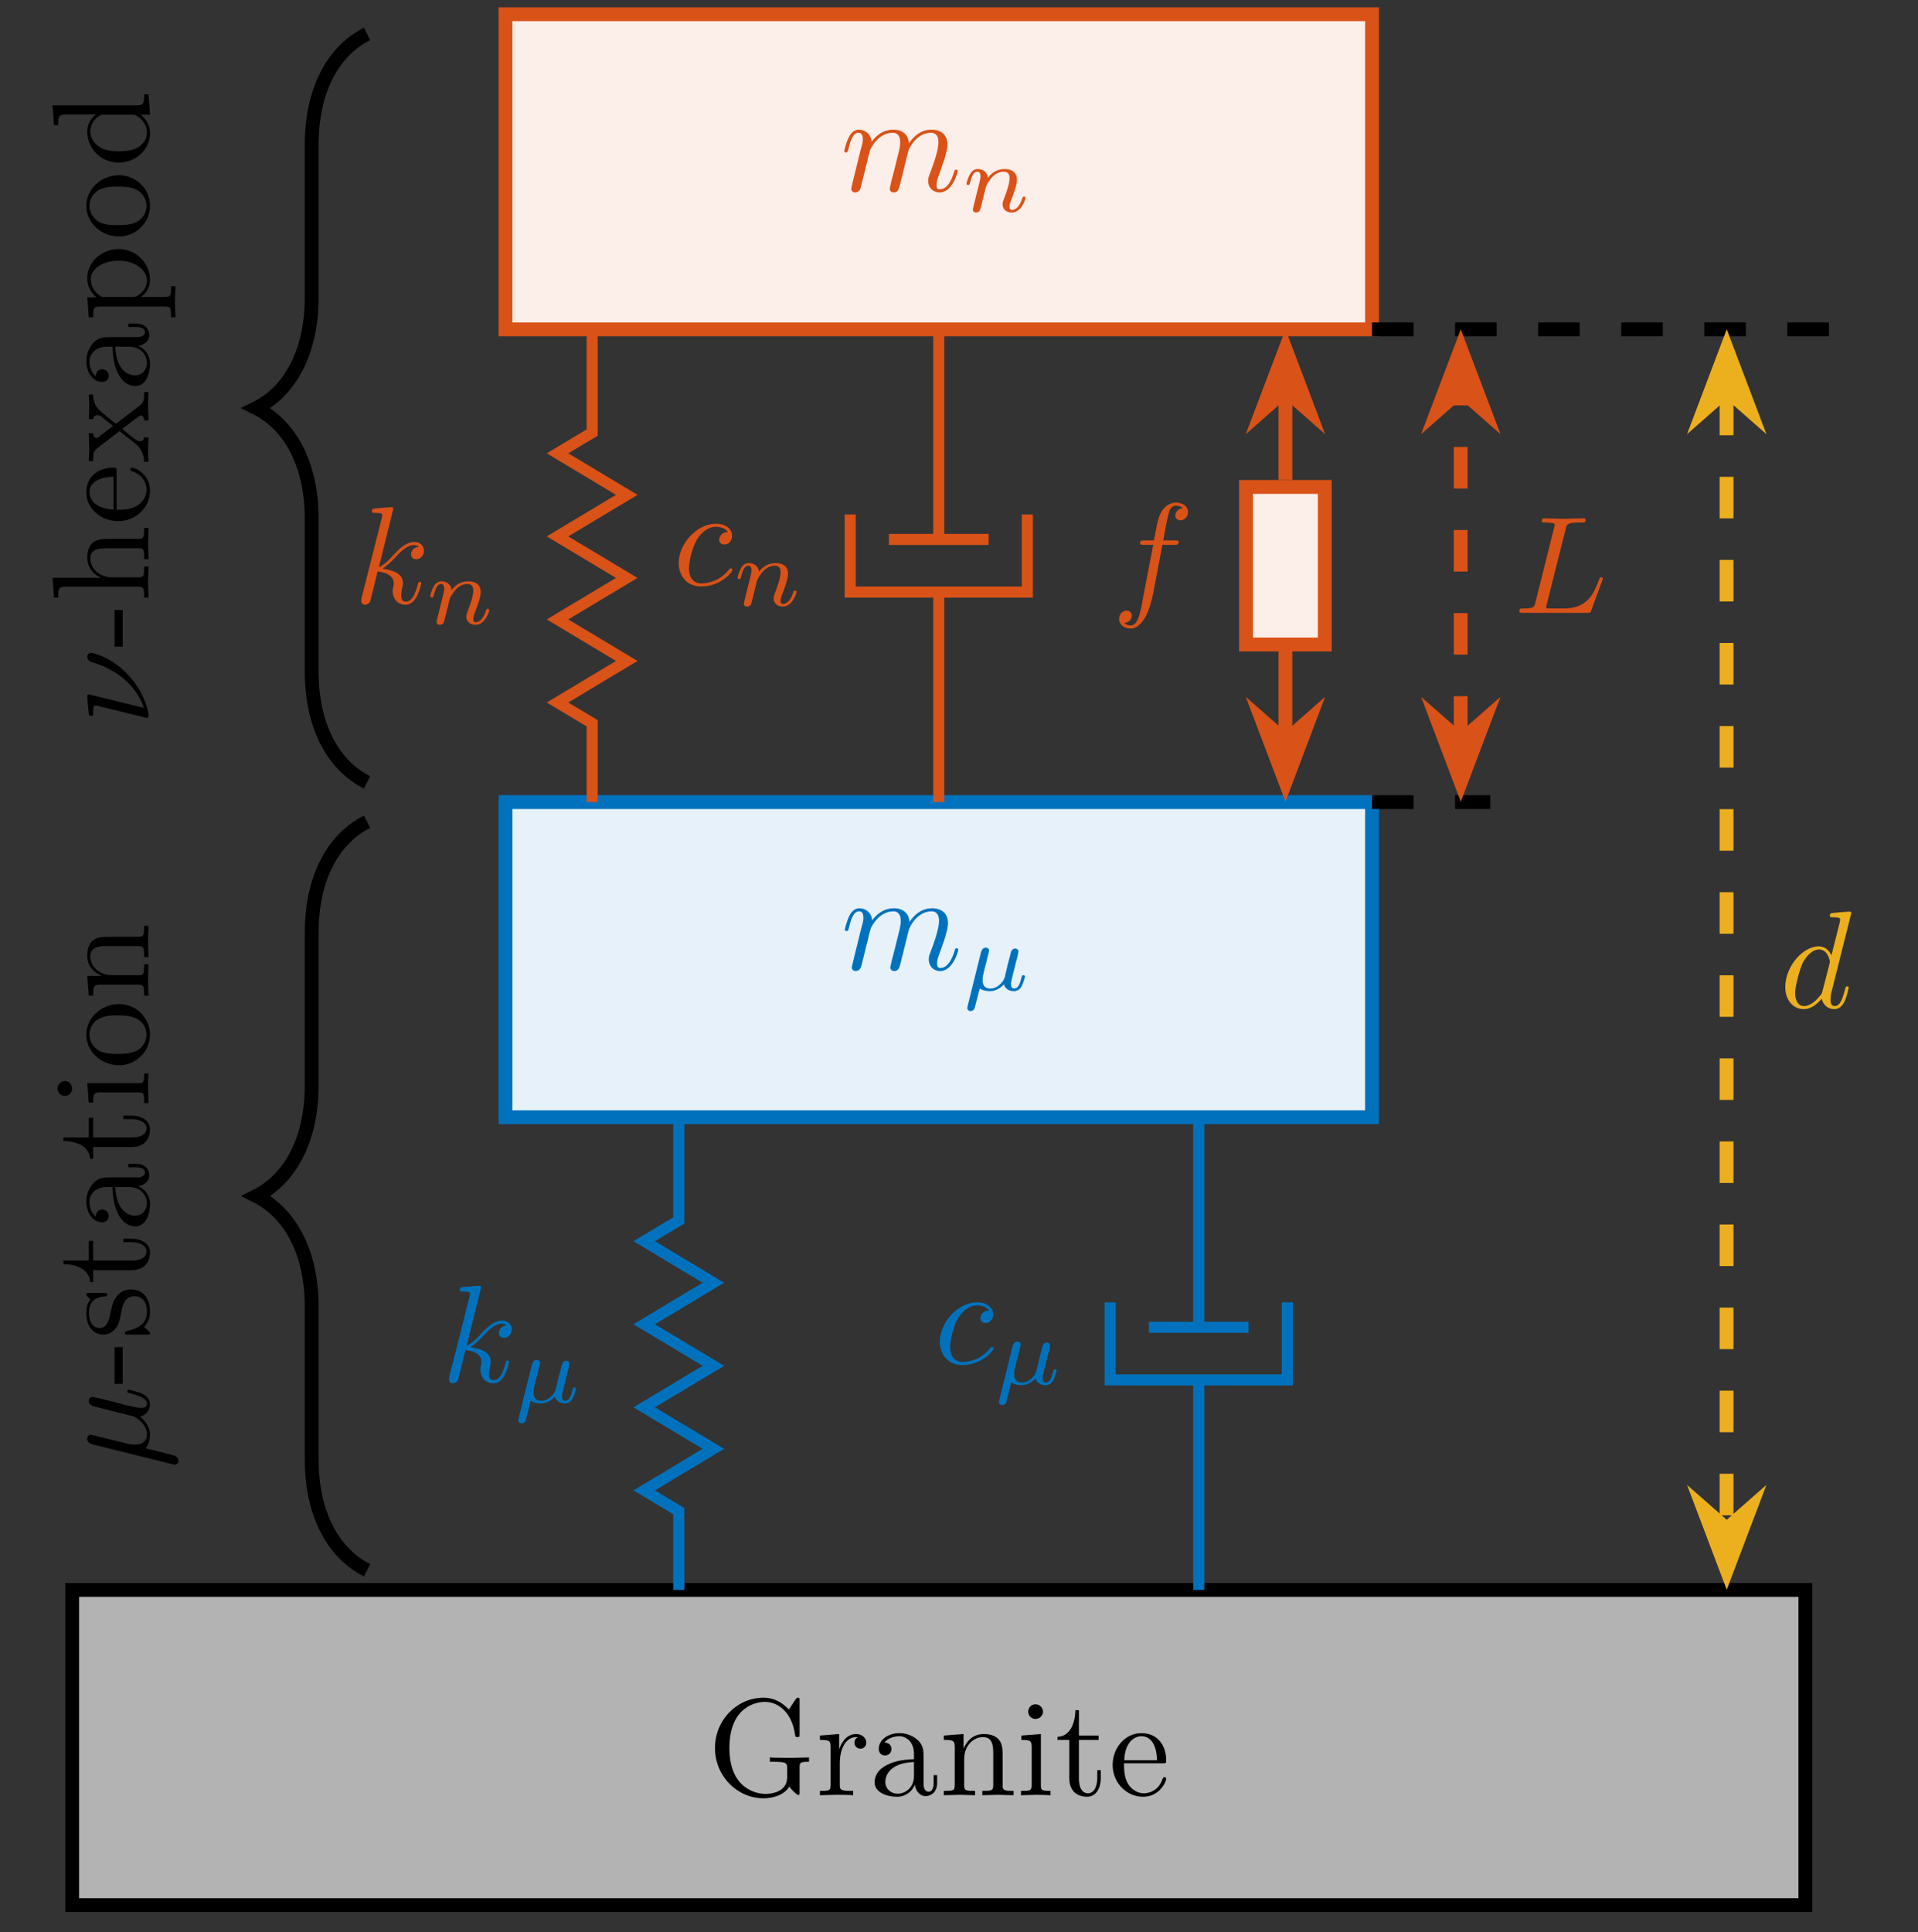 <?xml version="1.0" encoding="UTF-8"?>
<svg xmlns="http://www.w3.org/2000/svg" xmlns:xlink="http://www.w3.org/1999/xlink" width="137.063" height="138.059" viewBox="0 0 137.063 138.059">
<rect x="0" y="0" width="137.063" height="138.059" fill="#333333" stroke="none"/>
<defs>
<g>
<g id="glyph-0-0">
</g>
<g id="glyph-0-1">
<path d="M 7.266 -2.391 L 7.266 -2.703 L 6.062 -2.672 C 5.672 -2.672 4.828 -2.672 4.469 -2.703 L 4.469 -2.391 L 4.781 -2.391 C 5.672 -2.391 5.703 -2.281 5.703 -1.922 L 5.703 -1.281 C 5.703 -0.172 4.453 -0.094 4.172 -0.094 C 3.531 -0.094 1.578 -0.438 1.578 -3.375 C 1.578 -6.344 3.516 -6.672 4.109 -6.672 C 5.172 -6.672 6.078 -5.781 6.266 -4.328 C 6.297 -4.188 6.297 -4.156 6.422 -4.156 C 6.594 -4.156 6.594 -4.188 6.594 -4.391 L 6.594 -6.734 C 6.594 -6.906 6.594 -6.969 6.484 -6.969 C 6.438 -6.969 6.406 -6.969 6.312 -6.859 L 5.828 -6.125 C 5.516 -6.438 4.969 -6.969 4 -6.969 C 2.156 -6.969 0.547 -5.406 0.547 -3.375 C 0.547 -1.359 2.141 0.219 4.016 0.219 C 4.734 0.219 5.531 -0.047 5.859 -0.625 C 6 -0.406 6.391 -0.016 6.5 -0.016 C 6.594 -0.016 6.594 -0.094 6.594 -0.234 L 6.594 -1.953 C 6.594 -2.344 6.625 -2.391 7.266 -2.391 Z M 7.266 -2.391 "/>
</g>
<g id="glyph-0-2">
<path d="M 3.594 -3.766 C 3.594 -4.078 3.297 -4.375 2.875 -4.375 C 2.141 -4.375 1.797 -3.703 1.656 -3.281 L 1.656 -4.375 L 0.281 -4.266 L 0.281 -3.953 C 0.969 -3.953 1.047 -3.891 1.047 -3.406 L 1.047 -0.75 C 1.047 -0.312 0.938 -0.312 0.281 -0.312 L 0.281 0 L 1.406 -0.031 C 1.797 -0.031 2.266 -0.031 2.656 0 L 2.656 -0.312 L 2.453 -0.312 C 1.719 -0.312 1.703 -0.422 1.703 -0.766 L 1.703 -2.297 C 1.703 -3.281 2.109 -4.156 2.875 -4.156 C 2.938 -4.156 2.953 -4.156 2.984 -4.141 C 2.953 -4.141 2.75 -4.016 2.75 -3.766 C 2.75 -3.484 2.953 -3.328 3.172 -3.328 C 3.359 -3.328 3.594 -3.453 3.594 -3.766 Z M 3.594 -3.766 "/>
</g>
<g id="glyph-0-3">
<path d="M 4.781 -0.875 L 4.781 -1.438 L 4.531 -1.438 L 4.531 -0.875 C 4.531 -0.312 4.281 -0.25 4.172 -0.25 C 3.844 -0.25 3.812 -0.688 3.812 -0.734 L 3.812 -2.719 C 3.812 -3.141 3.812 -3.516 3.453 -3.891 C 3.062 -4.266 2.578 -4.438 2.094 -4.438 C 1.281 -4.438 0.609 -3.969 0.609 -3.312 C 0.609 -3.016 0.797 -2.844 1.062 -2.844 C 1.328 -2.844 1.516 -3.047 1.516 -3.297 C 1.516 -3.422 1.469 -3.75 1.016 -3.766 C 1.281 -4.109 1.766 -4.219 2.078 -4.219 C 2.562 -4.219 3.125 -3.828 3.125 -2.953 L 3.125 -2.578 C 2.625 -2.547 1.922 -2.516 1.312 -2.219 C 0.562 -1.891 0.312 -1.375 0.312 -0.938 C 0.312 -0.141 1.281 0.109 1.906 0.109 C 2.547 0.109 3 -0.281 3.188 -0.75 C 3.234 -0.359 3.5 0.062 3.969 0.062 C 4.172 0.062 4.781 -0.078 4.781 -0.875 Z M 3.125 -1.391 C 3.125 -0.438 2.406 -0.109 1.969 -0.109 C 1.484 -0.109 1.078 -0.453 1.078 -0.953 C 1.078 -1.5 1.5 -2.312 3.125 -2.375 Z M 3.125 -1.391 "/>
</g>
<g id="glyph-0-4">
<path d="M 5.297 0 L 5.297 -0.312 C 4.781 -0.312 4.531 -0.312 4.516 -0.609 L 4.516 -2.5 C 4.516 -3.344 4.516 -3.656 4.219 -4 C 4.078 -4.172 3.75 -4.375 3.172 -4.375 C 2.453 -4.375 1.984 -3.953 1.719 -3.328 L 1.719 -4.375 L 0.312 -4.266 L 0.312 -3.953 C 1.016 -3.953 1.094 -3.891 1.094 -3.406 L 1.094 -0.75 C 1.094 -0.312 0.984 -0.312 0.312 -0.312 L 0.312 0 L 1.438 -0.031 L 2.547 0 L 2.547 -0.312 C 1.875 -0.312 1.766 -0.312 1.766 -0.75 L 1.766 -2.578 C 1.766 -3.594 2.469 -4.156 3.109 -4.156 C 3.734 -4.156 3.844 -3.625 3.844 -3.062 L 3.844 -0.75 C 3.844 -0.312 3.734 -0.312 3.062 -0.312 L 3.062 0 L 4.188 -0.031 Z M 5.297 0 "/>
</g>
<g id="glyph-0-5">
<path d="M 2.438 0 L 2.438 -0.312 C 1.797 -0.312 1.75 -0.359 1.75 -0.734 L 1.75 -4.375 L 0.359 -4.266 L 0.359 -3.953 C 1.016 -3.953 1.094 -3.891 1.094 -3.406 L 1.094 -0.75 C 1.094 -0.312 0.984 -0.312 0.328 -0.312 L 0.328 0 L 1.422 -0.031 C 1.766 -0.031 2.109 -0.016 2.438 0 Z M 1.906 -5.969 C 1.906 -6.234 1.672 -6.5 1.375 -6.5 C 1.031 -6.5 0.844 -6.219 0.844 -5.969 C 0.844 -5.703 1.062 -5.453 1.359 -5.453 C 1.703 -5.453 1.906 -5.734 1.906 -5.969 Z M 1.906 -5.969 "/>
</g>
<g id="glyph-0-6">
<path d="M 3.281 -1.219 L 3.281 -1.797 L 3.031 -1.797 L 3.031 -1.25 C 3.031 -0.516 2.734 -0.141 2.375 -0.141 C 1.719 -0.141 1.719 -1.031 1.719 -1.203 L 1.719 -3.953 L 3.125 -3.953 L 3.125 -4.266 L 1.719 -4.266 L 1.719 -6.078 L 1.469 -6.078 C 1.453 -5.266 1.156 -4.219 0.188 -4.172 L 0.188 -3.953 L 1.031 -3.953 L 1.031 -1.219 C 1.031 -0.016 1.953 0.109 2.297 0.109 C 3 0.109 3.281 -0.594 3.281 -1.219 Z M 3.281 -1.219 "/>
</g>
<g id="glyph-0-7">
<path d="M 4.109 -1.172 C 4.109 -1.281 4.031 -1.297 3.969 -1.297 C 3.891 -1.297 3.875 -1.234 3.844 -1.156 C 3.5 -0.141 2.609 -0.141 2.516 -0.141 C 2.016 -0.141 1.625 -0.438 1.391 -0.797 C 1.094 -1.281 1.094 -1.922 1.094 -2.281 L 3.859 -2.281 C 4.078 -2.281 4.109 -2.281 4.109 -2.5 C 4.109 -3.469 3.578 -4.438 2.328 -4.438 C 1.188 -4.438 0.281 -3.406 0.281 -2.172 C 0.281 -0.844 1.312 0.109 2.453 0.109 C 3.656 0.109 4.109 -0.984 4.109 -1.172 Z M 3.453 -2.5 L 1.109 -2.5 C 1.172 -3.969 2 -4.219 2.328 -4.219 C 3.359 -4.219 3.453 -2.875 3.453 -2.5 Z M 3.453 -2.5 "/>
</g>
<g id="glyph-1-0">
</g>
<g id="glyph-1-1">
<path d="M 8.391 -1.422 C 8.391 -1.516 8.297 -1.516 8.266 -1.516 C 8.172 -1.516 8.172 -1.484 8.125 -1.328 C 7.969 -0.812 7.656 -0.109 7.109 -0.109 C 6.938 -0.109 6.875 -0.203 6.875 -0.438 C 6.875 -0.688 6.969 -0.922 7.047 -1.141 C 7.234 -1.656 7.656 -2.75 7.656 -3.312 C 7.656 -3.953 7.266 -4.375 6.516 -4.375 C 5.781 -4.375 5.266 -3.938 4.906 -3.406 C 4.891 -3.547 4.859 -3.875 4.594 -4.109 C 4.344 -4.328 4.031 -4.375 3.781 -4.375 C 2.891 -4.375 2.406 -3.734 2.234 -3.516 C 2.188 -4.078 1.766 -4.375 1.328 -4.375 C 0.875 -4.375 0.688 -3.984 0.594 -3.812 C 0.422 -3.469 0.281 -2.875 0.281 -2.844 C 0.281 -2.75 0.406 -2.75 0.406 -2.75 C 0.5 -2.75 0.516 -2.766 0.578 -2.984 C 0.734 -3.672 0.938 -4.156 1.297 -4.156 C 1.453 -4.156 1.609 -4.078 1.609 -3.703 C 1.609 -3.484 1.578 -3.375 1.438 -2.875 L 0.875 -0.578 C 0.844 -0.438 0.781 -0.203 0.781 -0.156 C 0.781 0.016 0.922 0.109 1.062 0.109 C 1.188 0.109 1.359 0.031 1.438 -0.172 C 1.438 -0.188 1.562 -0.656 1.625 -0.906 L 1.844 -1.797 C 1.906 -2 1.953 -2.219 2 -2.453 L 2.141 -2.953 C 2.281 -3.25 2.812 -4.156 3.75 -4.156 C 4.188 -4.156 4.281 -3.781 4.281 -3.469 C 4.281 -3.219 4.219 -2.938 4.141 -2.641 L 3.859 -1.5 C 3.766 -1.125 3.75 -1.062 3.656 -0.734 C 3.625 -0.547 3.531 -0.203 3.531 -0.156 C 3.531 0.016 3.672 0.109 3.812 0.109 C 4.125 0.109 4.188 -0.141 4.266 -0.453 L 4.859 -2.844 C 4.891 -2.969 5.406 -4.156 6.484 -4.156 C 6.906 -4.156 7.016 -3.812 7.016 -3.469 C 7.016 -2.891 6.609 -1.766 6.406 -1.25 C 6.312 -1.016 6.281 -0.906 6.281 -0.703 C 6.281 -0.234 6.625 0.109 7.094 0.109 C 8.016 0.109 8.391 -1.328 8.391 -1.422 Z M 8.391 -1.422 "/>
</g>
<g id="glyph-1-2">
<path d="M 4.844 -1.422 C 4.844 -1.516 4.75 -1.516 4.734 -1.516 C 4.625 -1.516 4.625 -1.469 4.594 -1.328 C 4.391 -0.609 4.156 -0.109 3.734 -0.109 C 3.547 -0.109 3.406 -0.219 3.406 -0.578 C 3.406 -0.734 3.453 -0.969 3.484 -1.125 C 3.531 -1.297 3.531 -1.328 3.531 -1.438 C 3.531 -2.078 2.906 -2.359 2.062 -2.469 C 2.375 -2.656 2.688 -2.969 2.922 -3.203 C 3.391 -3.734 3.844 -4.156 4.328 -4.156 C 4.391 -4.156 4.406 -4.156 4.422 -4.141 C 4.547 -4.125 4.547 -4.125 4.625 -4.062 C 4.656 -4.062 4.656 -4.047 4.672 -4.031 C 4.188 -4 4.109 -3.609 4.109 -3.484 C 4.109 -3.328 4.219 -3.141 4.484 -3.141 C 4.734 -3.141 5.031 -3.359 5.031 -3.75 C 5.031 -4.047 4.797 -4.375 4.359 -4.375 C 4.078 -4.375 3.625 -4.297 2.906 -3.5 C 2.578 -3.125 2.188 -2.734 1.812 -2.578 L 2.844 -6.75 C 2.844 -6.75 2.844 -6.859 2.703 -6.859 C 2.484 -6.859 1.766 -6.781 1.5 -6.766 C 1.422 -6.75 1.312 -6.75 1.312 -6.562 C 1.312 -6.453 1.406 -6.453 1.547 -6.453 C 2.031 -6.453 2.047 -6.375 2.047 -6.281 L 2.016 -6.078 L 0.578 -0.391 C 0.547 -0.25 0.547 -0.234 0.547 -0.172 C 0.547 0.062 0.734 0.109 0.828 0.109 C 0.953 0.109 1.109 0.016 1.172 -0.094 C 1.219 -0.188 1.656 -2.016 1.719 -2.266 C 2.062 -2.234 2.875 -2.078 2.875 -1.422 C 2.875 -1.359 2.875 -1.312 2.844 -1.219 C 2.812 -1.094 2.797 -0.984 2.797 -0.875 C 2.797 -0.281 3.188 0.109 3.703 0.109 C 4 0.109 4.266 -0.047 4.484 -0.422 C 4.734 -0.844 4.844 -1.422 4.844 -1.422 Z M 4.844 -1.422 "/>
</g>
<g id="glyph-1-3">
<path d="M 4.25 -1.062 C 4.25 -1.125 4.188 -1.188 4.141 -1.188 C 4.078 -1.188 4.062 -1.172 4 -1.094 C 3.219 -0.109 2.141 -0.109 2.031 -0.109 C 1.406 -0.109 1.141 -0.594 1.141 -1.188 C 1.141 -1.594 1.328 -2.547 1.672 -3.172 C 1.984 -3.734 2.516 -4.156 3.062 -4.156 C 3.406 -4.156 3.781 -4.031 3.922 -3.766 C 3.766 -3.766 3.625 -3.766 3.484 -3.625 C 3.328 -3.469 3.297 -3.297 3.297 -3.234 C 3.297 -3 3.484 -2.891 3.672 -2.891 C 3.953 -2.891 4.219 -3.125 4.219 -3.516 C 4.219 -4 3.766 -4.375 3.062 -4.375 C 1.719 -4.375 0.406 -2.953 0.406 -1.562 C 0.406 -0.672 0.984 0.109 2 0.109 C 3.422 0.109 4.25 -0.938 4.25 -1.062 Z M 4.25 -1.062 "/>
</g>
<g id="glyph-1-4">
<path d="M 5.453 -6.297 C 5.453 -6.75 5 -6.969 4.594 -6.969 C 4.266 -6.969 3.641 -6.797 3.344 -5.812 C 3.281 -5.609 3.25 -5.516 3.016 -4.266 L 2.328 -4.266 C 2.141 -4.266 2.031 -4.266 2.031 -4.078 C 2.031 -3.953 2.125 -3.953 2.312 -3.953 L 2.969 -3.953 L 2.219 -0.047 C 2.047 0.906 1.875 1.812 1.359 1.812 C 1.328 1.812 1.078 1.812 0.891 1.625 C 1.344 1.609 1.438 1.25 1.438 1.094 C 1.438 0.875 1.25 0.75 1.062 0.75 C 0.812 0.75 0.531 0.969 0.531 1.344 C 0.531 1.797 0.953 2.031 1.359 2.031 C 1.906 2.031 2.297 1.438 2.484 1.062 C 2.797 0.438 3.031 -0.75 3.031 -0.828 L 3.625 -3.953 L 4.484 -3.953 C 4.672 -3.953 4.781 -3.953 4.781 -4.156 C 4.781 -4.266 4.672 -4.266 4.516 -4.266 L 3.688 -4.266 C 3.797 -4.844 3.781 -4.812 3.891 -5.391 C 3.938 -5.594 4.078 -6.297 4.141 -6.422 C 4.219 -6.609 4.391 -6.75 4.594 -6.75 C 4.641 -6.75 4.891 -6.75 5.078 -6.578 C 4.656 -6.531 4.547 -6.188 4.547 -6.047 C 4.547 -5.812 4.734 -5.703 4.922 -5.703 C 5.172 -5.703 5.453 -5.922 5.453 -6.297 Z M 5.453 -6.297 "/>
</g>
<g id="glyph-1-5">
<path d="M 4.922 -1.422 C 4.922 -1.516 4.844 -1.516 4.812 -1.516 C 4.703 -1.516 4.703 -1.469 4.672 -1.328 C 4.5 -0.688 4.328 -0.109 3.922 -0.109 C 3.656 -0.109 3.625 -0.359 3.625 -0.562 C 3.625 -0.797 3.641 -0.875 3.672 -1.031 L 5.109 -6.75 C 5.109 -6.75 5.109 -6.859 4.969 -6.859 C 4.828 -6.859 3.891 -6.781 3.719 -6.75 C 3.641 -6.75 3.578 -6.703 3.578 -6.562 C 3.578 -6.453 3.672 -6.453 3.812 -6.453 C 4.297 -6.453 4.312 -6.375 4.312 -6.281 L 4.281 -6.078 L 3.688 -3.734 C 3.516 -4.109 3.219 -4.375 2.781 -4.375 C 1.625 -4.375 0.391 -2.922 0.391 -1.469 C 0.391 -0.547 0.938 0.109 1.719 0.109 C 1.906 0.109 2.406 0.062 3 -0.641 C 3.078 -0.219 3.422 0.109 3.891 0.109 C 4.25 0.109 4.469 -0.125 4.625 -0.438 C 4.797 -0.797 4.922 -1.422 4.922 -1.422 Z M 3.547 -3.109 L 3.047 -1.172 C 3 -1 3 -0.984 2.844 -0.812 C 2.406 -0.266 2 -0.109 1.734 -0.109 C 1.234 -0.109 1.094 -0.656 1.094 -1.031 C 1.094 -1.531 1.422 -2.75 1.641 -3.203 C 1.953 -3.781 2.391 -4.156 2.797 -4.156 C 3.438 -4.156 3.578 -3.344 3.578 -3.281 C 3.578 -3.219 3.547 -3.172 3.547 -3.109 Z M 3.547 -3.109 "/>
</g>
<g id="glyph-1-6">
<path d="M 6.359 -2.438 C 6.359 -2.484 6.328 -2.547 6.234 -2.547 C 6.156 -2.547 6.141 -2.5 6.078 -2.344 C 5.734 -1.438 5.297 -0.312 3.594 -0.312 L 2.656 -0.312 C 2.516 -0.312 2.5 -0.312 2.438 -0.312 C 2.344 -0.328 2.312 -0.344 2.312 -0.422 C 2.312 -0.438 2.312 -0.469 2.359 -0.641 L 3.703 -5.984 C 3.781 -6.344 3.812 -6.453 4.75 -6.453 C 5.047 -6.453 5.125 -6.453 5.125 -6.641 C 5.125 -6.75 5.016 -6.75 4.969 -6.75 L 3.5 -6.719 L 2.188 -6.75 C 2.109 -6.75 2 -6.75 2 -6.562 C 2 -6.453 2.094 -6.453 2.281 -6.453 C 2.281 -6.453 2.484 -6.453 2.656 -6.422 C 2.828 -6.406 2.922 -6.406 2.922 -6.266 C 2.922 -6.234 2.906 -6.203 2.875 -6.078 L 1.547 -0.766 C 1.453 -0.391 1.438 -0.312 0.656 -0.312 C 0.484 -0.312 0.391 -0.312 0.391 -0.109 C 0.391 0 0.469 0 0.656 0 L 5.234 0 C 5.469 0 5.484 0 5.531 -0.172 L 6.312 -2.297 C 6.359 -2.406 6.359 -2.438 6.359 -2.438 Z M 6.359 -2.438 "/>
</g>
<g id="glyph-2-0">
</g>
<g id="glyph-2-1">
<path d="M 4.469 -0.984 C 4.469 -1.078 4.375 -1.078 4.359 -1.078 C 4.266 -1.078 4.25 -1.047 4.203 -0.859 C 4.125 -0.531 4 -0.125 3.703 -0.125 C 3.516 -0.125 3.469 -0.281 3.469 -0.469 C 3.469 -0.578 3.531 -0.828 3.578 -1.016 L 3.734 -1.641 L 3.891 -2.25 C 3.938 -2.422 4 -2.734 4 -2.766 C 4 -2.906 3.891 -2.984 3.781 -2.984 C 3.703 -2.984 3.578 -2.953 3.5 -2.812 C 3.469 -2.781 3.422 -2.547 3.391 -2.422 L 3.234 -1.844 L 3.031 -0.969 C 2.969 -0.797 2.969 -0.797 2.922 -0.703 C 2.703 -0.391 2.391 -0.125 2 -0.125 C 1.438 -0.125 1.438 -0.609 1.438 -0.734 C 1.438 -0.922 1.453 -1.016 1.547 -1.391 L 1.703 -2 L 1.797 -2.391 C 1.828 -2.547 1.906 -2.797 1.906 -2.828 C 1.906 -2.953 1.812 -3.047 1.672 -3.047 C 1.422 -3.047 1.359 -2.812 1.328 -2.734 L 0.375 1.109 C 0.344 1.219 0.344 1.266 0.344 1.266 C 0.344 1.406 0.469 1.484 0.578 1.484 C 0.828 1.484 0.891 1.25 0.906 1.141 C 0.922 1.094 1.062 0.547 1.234 -0.125 C 1.453 0.016 1.719 0.062 1.969 0.062 C 2.562 0.062 2.953 -0.422 2.969 -0.422 C 3.094 0.047 3.578 0.062 3.688 0.062 C 3.938 0.062 4.109 -0.078 4.234 -0.297 C 4.375 -0.562 4.469 -0.969 4.469 -0.984 Z M 4.469 -0.984 "/>
</g>
<g id="glyph-2-2">
<path d="M 4.547 -0.984 C 4.547 -1.078 4.469 -1.078 4.438 -1.078 C 4.344 -1.078 4.344 -1.031 4.312 -0.969 C 4.156 -0.406 3.859 -0.125 3.578 -0.125 C 3.438 -0.125 3.406 -0.219 3.406 -0.359 C 3.406 -0.531 3.438 -0.609 3.562 -0.922 C 3.641 -1.141 3.938 -1.875 3.938 -2.266 C 3.938 -2.938 3.406 -3.047 3.031 -3.047 C 2.453 -3.047 2.062 -2.703 1.859 -2.422 C 1.812 -2.906 1.406 -3.047 1.125 -3.047 C 0.828 -3.047 0.672 -2.844 0.578 -2.672 C 0.422 -2.422 0.328 -2.031 0.328 -2 C 0.328 -1.906 0.422 -1.906 0.438 -1.906 C 0.547 -1.906 0.547 -1.922 0.594 -2.109 C 0.703 -2.516 0.828 -2.859 1.094 -2.859 C 1.281 -2.859 1.328 -2.703 1.328 -2.516 C 1.328 -2.391 1.266 -2.125 1.219 -1.938 L 1.062 -1.328 L 0.844 -0.438 C 0.812 -0.344 0.781 -0.172 0.781 -0.156 C 0.781 0 0.906 0.062 1.016 0.062 C 1.141 0.062 1.25 -0.016 1.281 -0.078 C 1.312 -0.141 1.375 -0.359 1.406 -0.516 L 1.562 -1.141 C 1.594 -1.281 1.641 -1.438 1.672 -1.594 C 1.75 -1.875 1.766 -1.938 1.969 -2.219 C 2.156 -2.5 2.484 -2.859 3 -2.859 C 3.406 -2.859 3.406 -2.5 3.406 -2.375 C 3.406 -1.953 3.109 -1.188 3 -0.906 C 2.922 -0.703 2.906 -0.641 2.906 -0.531 C 2.906 -0.156 3.203 0.062 3.562 0.062 C 4.25 0.062 4.547 -0.891 4.547 -0.984 Z M 4.547 -0.984 "/>
</g>
<g id="glyph-3-0">
</g>
<g id="glyph-3-1">
<path d="M -1.422 -5.656 C -1.516 -5.656 -1.516 -5.562 -1.516 -5.531 C -1.516 -5.438 -1.469 -5.438 -1.328 -5.406 C -0.688 -5.234 -0.109 -5.047 -0.109 -4.656 C -0.109 -4.375 -0.359 -4.359 -0.562 -4.359 C -0.781 -4.359 -1.25 -4.469 -1.594 -4.547 L -2.656 -4.828 C -2.812 -4.859 -3.188 -4.953 -3.328 -5 C -3.562 -5.047 -3.938 -5.141 -4 -5.141 C -4.172 -5.141 -4.266 -5 -4.266 -4.859 C -4.266 -4.812 -4.25 -4.547 -3.922 -4.469 L -2.062 -4 L -1.062 -3.75 C -1.016 -3.734 -0.109 -3.266 -0.109 -2.469 C -0.109 -1.969 -0.438 -1.734 -0.969 -1.734 C -1.25 -1.734 -1.531 -1.797 -1.812 -1.875 L -3.469 -2.281 C -3.672 -2.328 -4.062 -2.438 -4.109 -2.438 C -4.266 -2.438 -4.375 -2.312 -4.375 -2.141 C -4.375 -2.109 -4.359 -1.844 -4.016 -1.75 L 1.719 -0.328 C 1.828 -0.297 1.875 -0.297 1.875 -0.297 C 2.016 -0.297 2.141 -0.406 2.141 -0.578 C 2.141 -0.781 1.953 -0.906 1.922 -0.922 C 1.844 -0.953 1.328 -1.094 -0.203 -1.469 C 0.062 -1.781 0.109 -2.219 0.109 -2.422 C 0.109 -3.109 -0.344 -3.5 -0.609 -3.734 C -0.172 -3.828 0.109 -4.188 0.109 -4.625 C 0.109 -4.969 -0.125 -5.203 -0.438 -5.359 C -0.797 -5.531 -1.422 -5.656 -1.422 -5.656 Z M -1.422 -5.656 "/>
</g>
<g id="glyph-3-2">
<path d="M -4.109 -5.188 C -4.266 -5.188 -4.375 -5.062 -4.375 -4.891 C -4.375 -4.812 -4.328 -4.594 -4.047 -4.516 C -1.797 -3.875 -0.688 -2.375 -0.328 -1.25 L -4.266 -2.219 C -4.266 -2.219 -4.375 -2.219 -4.375 -2.094 C -4.375 -1.859 -4.297 -1.141 -4.266 -0.875 C -4.266 -0.797 -4.25 -0.688 -4.078 -0.688 C -3.953 -0.688 -3.953 -0.781 -3.953 -0.938 C -3.953 -1.406 -3.891 -1.422 -3.781 -1.422 C -3.719 -1.422 -3.25 -1.312 -2.984 -1.234 L -0.562 -0.641 L -0.125 -0.531 C -0.016 -0.531 0 -0.625 0 -0.688 L 0 -0.828 C -0.125 -1.516 -0.5 -2.594 -1.453 -3.609 C -2.672 -4.922 -4.016 -5.188 -4.109 -5.188 Z M -4.109 -5.188 "/>
</g>
<g id="glyph-4-0">
</g>
<g id="glyph-4-1">
<path d="M -1.844 -2.734 L -2.422 -2.734 L -2.422 -0.109 L -1.844 -0.109 Z M -1.844 -2.734 "/>
</g>
<g id="glyph-4-2">
<path d="M -1.266 -3.562 C -1.797 -3.562 -2.094 -3.266 -2.203 -3.141 C -2.516 -2.812 -2.594 -2.438 -2.688 -2.016 C -2.797 -1.469 -2.922 -0.797 -3.484 -0.797 C -3.844 -0.797 -4.25 -1.062 -4.25 -1.906 C -4.25 -3 -3.359 -3.047 -3.047 -3.062 C -2.953 -3.078 -2.953 -3.188 -2.953 -3.188 C -2.953 -3.312 -3 -3.312 -3.188 -3.312 L -4.188 -3.312 C -4.359 -3.312 -4.438 -3.312 -4.438 -3.203 C -4.438 -3.156 -4.438 -3.141 -4.312 -3 C -4.266 -2.984 -4.188 -2.875 -4.156 -2.844 C -4.438 -2.469 -4.438 -2.062 -4.438 -1.906 C -4.438 -0.703 -3.766 -0.328 -3.219 -0.328 C -2.875 -0.328 -2.594 -0.484 -2.375 -0.75 C -2.109 -1.062 -2.062 -1.344 -1.922 -2.062 C -1.875 -2.281 -1.719 -3.078 -1.016 -3.078 C -0.5 -3.078 -0.109 -2.734 -0.109 -1.969 C -0.109 -1.141 -0.672 -0.781 -1.516 -0.594 C -1.641 -0.562 -1.688 -0.547 -1.688 -0.453 C -1.688 -0.328 -1.609 -0.328 -1.438 -0.328 L -0.125 -0.328 C 0.047 -0.328 0.109 -0.328 0.109 -0.438 C 0.109 -0.484 0.094 -0.5 -0.094 -0.688 C -0.109 -0.703 -0.125 -0.703 -0.312 -0.875 C 0.094 -1.312 0.109 -1.766 0.109 -1.969 C 0.109 -3.109 -0.547 -3.562 -1.266 -3.562 Z M -1.266 -3.562 "/>
</g>
<g id="glyph-4-3">
<path d="M -1.219 -3.281 L -1.797 -3.281 L -1.797 -3.031 L -1.25 -3.031 C -0.516 -3.031 -0.141 -2.734 -0.141 -2.375 C -0.141 -1.719 -1.031 -1.719 -1.203 -1.719 L -3.953 -1.719 L -3.953 -3.125 L -4.266 -3.125 L -4.266 -1.719 L -6.078 -1.719 L -6.078 -1.469 C -5.266 -1.453 -4.219 -1.156 -4.172 -0.188 L -3.953 -0.188 L -3.953 -1.031 L -1.219 -1.031 C -0.016 -1.031 0.109 -1.953 0.109 -2.297 C 0.109 -3 -0.594 -3.281 -1.219 -3.281 Z M -1.219 -3.281 "/>
</g>
<g id="glyph-4-4">
<path d="M -0.875 -4.781 L -1.438 -4.781 L -1.438 -4.531 L -0.875 -4.531 C -0.312 -4.531 -0.25 -4.281 -0.25 -4.172 C -0.25 -3.844 -0.688 -3.812 -0.734 -3.812 L -2.719 -3.812 C -3.141 -3.812 -3.516 -3.812 -3.891 -3.453 C -4.266 -3.062 -4.438 -2.578 -4.438 -2.094 C -4.438 -1.281 -3.969 -0.609 -3.312 -0.609 C -3.016 -0.609 -2.844 -0.797 -2.844 -1.062 C -2.844 -1.328 -3.047 -1.516 -3.297 -1.516 C -3.422 -1.516 -3.75 -1.469 -3.766 -1.016 C -4.109 -1.281 -4.219 -1.766 -4.219 -2.078 C -4.219 -2.562 -3.828 -3.125 -2.953 -3.125 L -2.578 -3.125 C -2.547 -2.625 -2.516 -1.922 -2.219 -1.312 C -1.891 -0.562 -1.375 -0.312 -0.938 -0.312 C -0.141 -0.312 0.109 -1.281 0.109 -1.906 C 0.109 -2.547 -0.281 -3 -0.75 -3.188 C -0.359 -3.234 0.062 -3.5 0.062 -3.969 C 0.062 -4.172 -0.078 -4.781 -0.875 -4.781 Z M -1.391 -3.125 C -0.438 -3.125 -0.109 -2.406 -0.109 -1.969 C -0.109 -1.484 -0.453 -1.078 -0.953 -1.078 C -1.5 -1.078 -2.312 -1.5 -2.375 -3.125 Z M -1.391 -3.125 "/>
</g>
<g id="glyph-4-5">
<path d="M 0 -2.438 L -0.312 -2.438 C -0.312 -1.797 -0.359 -1.75 -0.734 -1.75 L -4.375 -1.75 L -4.266 -0.359 L -3.953 -0.359 C -3.953 -1.016 -3.891 -1.094 -3.406 -1.094 L -0.75 -1.094 C -0.312 -1.094 -0.312 -0.984 -0.312 -0.328 L 0 -0.328 L -0.031 -1.422 C -0.031 -1.766 -0.016 -2.109 0 -2.438 Z M -5.969 -1.906 C -6.234 -1.906 -6.5 -1.672 -6.5 -1.375 C -6.5 -1.031 -6.219 -0.844 -5.969 -0.844 C -5.703 -0.844 -5.453 -1.062 -5.453 -1.359 C -5.453 -1.703 -5.734 -1.906 -5.969 -1.906 Z M -5.969 -1.906 "/>
</g>
<g id="glyph-4-6">
<path d="M -2.109 -4.656 C -3.375 -4.656 -4.438 -3.672 -4.438 -2.469 C -4.438 -1.234 -3.359 -0.281 -2.109 -0.281 C -0.844 -0.281 0.109 -1.312 0.109 -2.469 C 0.109 -3.656 -0.859 -4.656 -2.109 -4.656 Z M -2.203 -3.844 C -1.844 -3.844 -1.312 -3.844 -0.875 -3.625 C -0.422 -3.406 -0.141 -2.969 -0.141 -2.469 C -0.141 -2.047 -0.344 -1.609 -0.797 -1.344 C -1.234 -1.094 -1.844 -1.094 -2.203 -1.094 C -2.578 -1.094 -3.109 -1.094 -3.547 -1.328 C -4 -1.609 -4.219 -2.062 -4.219 -2.469 C -4.219 -2.891 -4 -3.328 -3.578 -3.578 C -3.141 -3.844 -2.578 -3.844 -2.203 -3.844 Z M -2.203 -3.844 "/>
</g>
<g id="glyph-4-7">
<path d="M 0 -5.297 L -0.312 -5.297 C -0.312 -4.781 -0.312 -4.531 -0.609 -4.516 L -2.5 -4.516 C -3.344 -4.516 -3.656 -4.516 -4 -4.219 C -4.172 -4.078 -4.375 -3.75 -4.375 -3.172 C -4.375 -2.453 -3.953 -1.984 -3.328 -1.719 L -4.375 -1.719 L -4.266 -0.312 L -3.953 -0.312 C -3.953 -1.016 -3.891 -1.094 -3.406 -1.094 L -0.75 -1.094 C -0.312 -1.094 -0.312 -0.984 -0.312 -0.312 L 0 -0.312 L -0.031 -1.438 L 0 -2.547 L -0.312 -2.547 C -0.312 -1.875 -0.312 -1.766 -0.75 -1.766 L -2.578 -1.766 C -3.594 -1.766 -4.156 -2.469 -4.156 -3.109 C -4.156 -3.734 -3.625 -3.844 -3.062 -3.844 L -0.75 -3.844 C -0.312 -3.844 -0.312 -3.734 -0.312 -3.062 L 0 -3.062 L -0.031 -4.188 Z M 0 -5.297 "/>
</g>
<g id="glyph-4-8">
<path d="M 0 -5.297 L -0.312 -5.297 C -0.312 -4.781 -0.312 -4.531 -0.609 -4.516 L -2.5 -4.516 C -3.344 -4.516 -3.656 -4.516 -4 -4.219 C -4.172 -4.078 -4.375 -3.75 -4.375 -3.172 C -4.375 -2.344 -3.781 -1.906 -3.422 -1.75 L -3.422 -1.734 L -6.859 -1.734 L -6.75 -0.312 L -6.453 -0.312 C -6.453 -1.016 -6.375 -1.094 -5.891 -1.094 L -0.75 -1.094 C -0.312 -1.094 -0.312 -0.984 -0.312 -0.312 L 0 -0.312 L -0.031 -1.438 L 0 -2.547 L -0.312 -2.547 C -0.312 -1.875 -0.312 -1.766 -0.75 -1.766 L -2.578 -1.766 C -3.594 -1.766 -4.156 -2.469 -4.156 -3.109 C -4.156 -3.734 -3.625 -3.844 -3.062 -3.844 L -0.75 -3.844 C -0.312 -3.844 -0.312 -3.734 -0.312 -3.062 L 0 -3.062 L -0.031 -4.188 Z M 0 -5.297 "/>
</g>
<g id="glyph-4-9">
<path d="M -1.172 -4.109 C -1.281 -4.109 -1.297 -4.031 -1.297 -3.969 C -1.297 -3.891 -1.234 -3.875 -1.156 -3.844 C -0.141 -3.5 -0.141 -2.609 -0.141 -2.516 C -0.141 -2.016 -0.438 -1.625 -0.797 -1.391 C -1.281 -1.094 -1.922 -1.094 -2.281 -1.094 L -2.281 -3.859 C -2.281 -4.078 -2.281 -4.109 -2.5 -4.109 C -3.469 -4.109 -4.438 -3.578 -4.438 -2.328 C -4.438 -1.188 -3.406 -0.281 -2.172 -0.281 C -0.844 -0.281 0.109 -1.312 0.109 -2.453 C 0.109 -3.656 -0.984 -4.109 -1.172 -4.109 Z M -2.5 -3.453 L -2.5 -1.109 C -3.969 -1.172 -4.219 -2 -4.219 -2.328 C -4.219 -3.359 -2.875 -3.453 -2.5 -3.453 Z M -2.5 -3.453 "/>
</g>
<g id="glyph-4-10">
<path d="M 0 -5.109 L -0.312 -5.109 C -0.312 -4.562 -0.328 -4.391 -0.609 -4.156 L -2.328 -2.844 C -2.703 -3.141 -3.188 -3.516 -3.438 -3.75 C -3.797 -4.062 -3.953 -4.453 -3.953 -4.922 L -4.266 -4.922 C -4.25 -4.672 -4.234 -4.375 -4.234 -4.109 C -4.234 -3.812 -4.25 -3.297 -4.266 -3.172 L -3.953 -3.172 C -3.938 -3.375 -3.812 -3.453 -3.656 -3.453 C -3.484 -3.453 -3.359 -3.359 -3.297 -3.297 L -2.531 -2.688 L -3.531 -1.922 C -3.625 -1.828 -3.656 -1.828 -3.703 -1.828 C -3.859 -1.828 -3.953 -1.984 -3.953 -2.172 L -4.266 -2.172 L -4.234 -1.109 C -4.234 -0.906 -4.25 -0.438 -4.266 -0.172 L -3.953 -0.172 C -3.953 -0.859 -3.953 -0.875 -3.359 -1.328 L -2.078 -2.312 C -1.484 -1.844 -1.469 -1.844 -0.906 -1.391 C -0.328 -0.906 -0.312 -0.328 -0.312 -0.125 L 0 -0.125 C -0.016 -0.375 -0.031 -0.688 -0.031 -0.938 L 0 -1.875 L -0.312 -1.875 C -0.344 -1.656 -0.469 -1.594 -0.609 -1.594 C -0.828 -1.594 -1.156 -1.875 -1.875 -2.484 L -0.875 -3.234 C -0.766 -3.312 -0.609 -3.438 -0.547 -3.438 C -0.469 -3.438 -0.312 -3.359 -0.312 -3.078 L 0 -3.078 L -0.031 -4.156 C -0.031 -4.422 -0.016 -4.812 0 -5.109 Z M 0 -5.109 "/>
</g>
<g id="glyph-4-11">
<path d="M -2.141 -5.156 C -3.391 -5.156 -4.375 -4.188 -4.375 -3.078 C -4.375 -2.312 -3.938 -1.906 -3.719 -1.703 L -4.375 -1.703 L -4.266 -0.281 L -3.953 -0.281 C -3.953 -0.984 -3.891 -1.047 -3.469 -1.047 L 1.172 -1.047 C 1.609 -1.047 1.609 -0.938 1.609 -0.281 L 1.922 -0.281 L 1.891 -1.391 L 1.922 -2.5 L 1.609 -2.5 C 1.609 -1.844 1.609 -1.734 1.172 -1.734 L -0.578 -1.734 C -0.422 -1.781 0.109 -2.203 0.109 -2.953 C 0.109 -4.125 -0.859 -5.156 -2.141 -5.156 Z M -2.141 -4.328 C -0.938 -4.328 -0.109 -3.641 -0.109 -2.906 C -0.109 -2.516 -0.312 -2.141 -0.719 -1.875 C -0.922 -1.734 -0.938 -1.734 -1.125 -1.734 L -3.328 -1.734 C -3.844 -2.016 -4.125 -2.5 -4.125 -3 C -4.125 -3.734 -3.25 -4.328 -2.141 -4.328 Z M -2.141 -4.328 "/>
</g>
<g id="glyph-4-12">
<path d="M 0 -5.219 L -0.312 -5.219 C -0.312 -4.516 -0.375 -4.438 -0.859 -4.438 L -6.859 -4.438 L -6.75 -3.016 L -6.453 -3.016 C -6.453 -3.703 -6.375 -3.781 -5.891 -3.781 L -3.766 -3.781 C -4.109 -3.5 -4.375 -3.078 -4.375 -2.547 C -4.375 -1.375 -3.406 -0.344 -2.125 -0.344 C -0.875 -0.344 0.109 -1.312 0.109 -2.438 C 0.109 -3.062 -0.234 -3.516 -0.547 -3.766 L 0.109 -3.766 Z M -1.172 -3.766 C -0.984 -3.766 -0.969 -3.766 -0.797 -3.656 C -0.328 -3.359 -0.109 -2.906 -0.109 -2.484 C -0.109 -2.031 -0.359 -1.688 -0.734 -1.438 C -1.141 -1.188 -1.719 -1.156 -2.109 -1.156 C -2.484 -1.156 -3.078 -1.172 -3.516 -1.469 C -3.828 -1.672 -4.156 -2.047 -4.156 -2.578 C -4.156 -2.922 -4 -3.344 -3.562 -3.656 C -3.391 -3.766 -3.375 -3.766 -3.188 -3.766 Z M -1.172 -3.766 "/>
</g>
</g>
<clipPath id="clip-0">
<path clip-rule="nonzero" d="M 107 10 L 136.133 10 L 136.133 44 L 107 44 Z M 107 10 "/>
</clipPath>
<clipPath id="clip-1">
<path clip-rule="nonzero" d="M 107 93 L 136.133 93 L 136.133 127 L 107 127 Z M 107 93 "/>
</clipPath>
</defs>
<path fill-rule="nonzero" fill="rgb(70%, 70%, 70%)" fill-opacity="1" stroke-width="0.996" stroke-linecap="butt" stroke-linejoin="miter" stroke="rgb(0%, 0%, 0%)" stroke-opacity="1" stroke-miterlimit="10" d="M -62.361 -22.678 L -62.361 -0.001 L 62.364 -0.001 L 62.364 -22.678 Z M -62.361 -22.678 " transform="matrix(0.993, 0, 0, -0.993, 67.086, 113.609)"/>
<g fill="rgb(0%, 0%, 0%)" fill-opacity="1">
<use xlink:href="#glyph-0-1" x="50.547" y="128.278"/>
<use xlink:href="#glyph-0-2" x="58.312" y="128.278"/>
<use xlink:href="#glyph-0-3" x="62.188" y="128.278"/>
<use xlink:href="#glyph-0-4" x="67.135" y="128.278"/>
<use xlink:href="#glyph-0-5" x="72.633" y="128.278"/>
<use xlink:href="#glyph-0-6" x="75.382" y="128.278"/>
<use xlink:href="#glyph-0-7" x="79.23" y="128.278"/>
</g>
<path fill-rule="nonzero" fill="rgb(89.999%, 94.469%, 97.411%)" fill-opacity="1" stroke-width="0.996" stroke-linecap="butt" stroke-linejoin="miter" stroke="rgb(0%, 44.707%, 74.117%)" stroke-opacity="1" stroke-miterlimit="10" d="M -31.181 34.015 L -31.181 56.693 L 31.18 56.693 L 31.18 34.015 Z M -31.181 34.015 " transform="matrix(0.993, 0, 0, -0.993, 67.086, 113.609)"/>
<g fill="rgb(0%, 44.707%, 74.117%)" fill-opacity="1">
<use xlink:href="#glyph-1-1" x="60.09" y="69.277"/>
</g>
<g fill="rgb(0%, 44.707%, 74.117%)" fill-opacity="1">
<use xlink:href="#glyph-2-1" x="68.778" y="70.761"/>
</g>
<path fill="none" stroke-width="0.797" stroke-linecap="butt" stroke-linejoin="miter" stroke="rgb(0%, 44.707%, 74.117%)" stroke-opacity="1" stroke-miterlimit="10" d="M -18.71 -0.001 L -18.71 5.671 L -21.199 7.165 L -16.22 10.154 L -21.199 13.143 L -16.22 16.128 L -21.199 19.117 L -16.22 22.107 L -21.199 25.096 L -18.71 26.59 L -18.71 34.015 " transform="matrix(0.993, 0, 0, -0.993, 67.086, 113.609)"/>
<g fill="rgb(0%, 44.707%, 74.117%)" fill-opacity="1">
<use xlink:href="#glyph-1-2" x="31.538" y="98.736"/>
</g>
<g fill="rgb(0%, 44.707%, 74.117%)" fill-opacity="1">
<use xlink:href="#glyph-2-1" x="36.69" y="100.22"/>
</g>
<path fill="none" stroke-width="0.797" stroke-linecap="butt" stroke-linejoin="miter" stroke="rgb(0%, 44.707%, 74.117%)" stroke-opacity="1" stroke-miterlimit="10" d="M 25.084 20.695 L 25.084 15.114 L 12.333 15.114 L 12.333 20.695 " transform="matrix(0.993, 0, 0, -0.993, 67.086, 113.609)"/>
<path fill="none" stroke-width="0.797" stroke-linecap="butt" stroke-linejoin="miter" stroke="rgb(0%, 44.707%, 74.117%)" stroke-opacity="1" stroke-miterlimit="10" d="M 22.295 18.901 L 15.122 18.901 " transform="matrix(0.993, 0, 0, -0.993, 67.086, 113.609)"/>
<path fill="none" stroke-width="0.797" stroke-linecap="butt" stroke-linejoin="miter" stroke="rgb(0%, 44.707%, 74.117%)" stroke-opacity="1" stroke-miterlimit="10" d="M 18.709 -0.001 L 18.709 15.114 M 18.709 18.901 L 18.709 34.015 " transform="matrix(0.993, 0, 0, -0.993, 67.086, 113.609)"/>
<g fill="rgb(0%, 44.707%, 74.117%)" fill-opacity="1">
<use xlink:href="#glyph-1-3" x="66.756" y="97.43"/>
</g>
<g fill="rgb(0%, 44.707%, 74.117%)" fill-opacity="1">
<use xlink:href="#glyph-2-1" x="71.038" y="98.915"/>
</g>
<path fill="none" stroke-width="0.996" stroke-linecap="butt" stroke-linejoin="miter" stroke="rgb(0%, 0%, 0%)" stroke-opacity="1" stroke-dasharray="2.989 2.989" stroke-miterlimit="10" d="M 31.18 56.693 L 39.687 56.693 " transform="matrix(0.993, 0, 0, -0.993, 67.086, 113.609)"/>
<path fill="none" stroke-width="0.996" stroke-linecap="butt" stroke-linejoin="miter" stroke="rgb(0%, 0%, 0%)" stroke-opacity="1" stroke-miterlimit="10" d="M -41.143 1.419 C -43.534 2.615 -45.127 5.403 -45.127 9.387 L -45.127 20.376 C -45.127 24.36 -46.724 27.152 -49.115 28.348 C -46.724 29.544 -45.127 32.332 -45.127 36.316 L -45.127 47.305 C -45.127 51.293 -43.534 54.081 -41.143 55.277 " transform="matrix(0.993, 0, 0, -0.993, 67.086, 113.609)"/>
<g fill="rgb(0%, 0%, 0%)" fill-opacity="1">
<use xlink:href="#glyph-3-1" x="10.61" y="104.955"/>
</g>
<g fill="rgb(0%, 0%, 0%)" fill-opacity="1">
<use xlink:href="#glyph-4-1" x="10.61" y="98.993"/>
<use xlink:href="#glyph-4-2" x="10.61" y="95.695"/>
<use xlink:href="#glyph-4-3" x="10.61" y="91.791"/>
<use xlink:href="#glyph-4-4" x="10.61" y="87.943"/>
<use xlink:href="#glyph-4-3" x="10.61" y="82.995"/>
<use xlink:href="#glyph-4-5" x="10.61" y="79.147"/>
<use xlink:href="#glyph-4-6" x="10.61" y="76.399"/>
<use xlink:href="#glyph-4-7" x="10.61" y="71.451"/>
</g>
<path fill-rule="nonzero" fill="rgb(98.508%, 93.216%, 90.941%)" fill-opacity="1" stroke-width="0.996" stroke-linecap="butt" stroke-linejoin="miter" stroke="rgb(85.097%, 32.158%, 9.412%)" stroke-opacity="1" stroke-miterlimit="10" d="M -31.181 90.709 L -31.181 113.386 L 31.18 113.386 L 31.18 90.709 Z M -31.181 90.709 " transform="matrix(0.993, 0, 0, -0.993, 67.086, 113.609)"/>
<g fill="rgb(85.097%, 32.158%, 9.412%)" fill-opacity="1">
<use xlink:href="#glyph-1-1" x="60.049" y="13.642"/>
</g>
<g fill="rgb(85.097%, 32.158%, 9.412%)" fill-opacity="1">
<use xlink:href="#glyph-2-2" x="68.738" y="15.126"/>
</g>
<path fill="none" stroke-width="0.797" stroke-linecap="butt" stroke-linejoin="miter" stroke="rgb(85.097%, 32.158%, 9.412%)" stroke-opacity="1" stroke-miterlimit="10" d="M -24.943 56.693 L -24.943 62.364 L -27.437 63.859 L -22.454 66.848 L -27.437 69.837 L -22.454 72.822 L -27.437 75.811 L -22.454 78.8 L -27.437 81.789 L -24.943 83.284 L -24.943 90.709 " transform="matrix(0.993, 0, 0, -0.993, 67.086, 113.609)"/>
<g fill="rgb(85.097%, 32.158%, 9.412%)" fill-opacity="1">
<use xlink:href="#glyph-1-2" x="25.265" y="43.102"/>
</g>
<g fill="rgb(85.097%, 32.158%, 9.412%)" fill-opacity="1">
<use xlink:href="#glyph-2-2" x="30.416" y="44.586"/>
</g>
<path fill="none" stroke-width="0.797" stroke-linecap="butt" stroke-linejoin="miter" stroke="rgb(85.097%, 32.158%, 9.412%)" stroke-opacity="1" stroke-miterlimit="10" d="M 6.375 77.388 L 6.375 71.807 L -6.376 71.807 L -6.376 77.388 " transform="matrix(0.993, 0, 0, -0.993, 67.086, 113.609)"/>
<path fill="none" stroke-width="0.797" stroke-linecap="butt" stroke-linejoin="miter" stroke="rgb(85.097%, 32.158%, 9.412%)" stroke-opacity="1" stroke-miterlimit="10" d="M 3.586 75.595 L -3.587 75.595 " transform="matrix(0.993, 0, 0, -0.993, 67.086, 113.609)"/>
<path fill="none" stroke-width="0.797" stroke-linecap="butt" stroke-linejoin="miter" stroke="rgb(85.097%, 32.158%, 9.412%)" stroke-opacity="1" stroke-miterlimit="10" d="M -0 56.693 L -0 71.807 M -0 75.595 L -0 90.709 " transform="matrix(0.993, 0, 0, -0.993, 67.086, 113.609)"/>
<g fill="rgb(85.097%, 32.158%, 9.412%)" fill-opacity="1">
<use xlink:href="#glyph-1-3" x="48.094" y="41.797"/>
</g>
<g fill="rgb(85.097%, 32.158%, 9.412%)" fill-opacity="1">
<use xlink:href="#glyph-2-2" x="52.376" y="43.281"/>
</g>
<path fill-rule="nonzero" fill="rgb(98.508%, 93.216%, 90.941%)" fill-opacity="1" stroke-width="0.996" stroke-linecap="butt" stroke-linejoin="miter" stroke="rgb(85.097%, 32.158%, 9.412%)" stroke-opacity="1" stroke-miterlimit="10" d="M 22.111 79.37 L 22.111 68.032 L 27.778 68.032 L 27.778 79.37 Z M 22.111 79.37 " transform="matrix(0.993, 0, 0, -0.993, 67.086, 113.609)"/>
<path fill="none" stroke-width="0.996" stroke-linecap="butt" stroke-linejoin="miter" stroke="rgb(85.097%, 32.158%, 9.412%)" stroke-opacity="1" stroke-miterlimit="10" d="M 24.946 61.326 L 24.946 67.536 " transform="matrix(0.993, 0, 0, -0.993, 67.086, 113.609)"/>
<path fill-rule="nonzero" fill="rgb(85.097%, 32.158%, 9.412%)" fill-opacity="1" stroke-width="0.996" stroke-linecap="butt" stroke-linejoin="miter" stroke="rgb(85.097%, 32.158%, 9.412%)" stroke-opacity="1" stroke-miterlimit="10" d="M 6.053 0.002 L 1.609 1.681 L 3.088 0.002 L 1.609 -1.681 Z M 6.053 0.002 " transform="matrix(0, 0.993, 0.993, 0, 91.861, 49.879)"/>
<path fill="none" stroke-width="0.996" stroke-linecap="butt" stroke-linejoin="miter" stroke="rgb(85.097%, 32.158%, 9.412%)" stroke-opacity="1" stroke-miterlimit="10" d="M 24.946 86.076 L 24.946 79.87 " transform="matrix(0.993, 0, 0, -0.993, 67.086, 113.609)"/>
<path fill-rule="nonzero" fill="rgb(85.097%, 32.158%, 9.412%)" fill-opacity="1" stroke-width="0.996" stroke-linecap="butt" stroke-linejoin="miter" stroke="rgb(85.097%, 32.158%, 9.412%)" stroke-opacity="1" stroke-miterlimit="10" d="M 6.052 -0.002 L 1.607 1.681 L 3.086 -0.002 L 1.607 -1.681 Z M 6.052 -0.002 " transform="matrix(0, -0.993, -0.993, 0, 91.861, 30.936)"/>
<g fill="rgb(85.097%, 32.158%, 9.412%)" fill-opacity="1">
<use xlink:href="#glyph-1-4" x="79.443" y="42.882"/>
</g>
<path fill="none" stroke-width="0.996" stroke-linecap="butt" stroke-linejoin="miter" stroke="rgb(0%, 0%, 0%)" stroke-opacity="1" stroke-dasharray="2.989 2.989" stroke-miterlimit="10" d="M 31.18 90.709 L 65.196 90.709 " transform="matrix(0.993, 0, 0, -0.993, 67.086, 113.609)"/>
<path fill="none" stroke-width="0.996" stroke-linecap="butt" stroke-linejoin="miter" stroke="rgb(0%, 0%, 0%)" stroke-opacity="1" stroke-miterlimit="10" d="M -41.143 58.113 C -43.534 59.308 -45.127 62.097 -45.127 66.081 L -45.127 77.07 C -45.127 81.054 -46.724 83.846 -49.115 85.042 C -46.724 86.237 -45.127 89.026 -45.127 93.01 L -45.127 103.998 C -45.127 107.986 -43.534 110.775 -41.143 111.971 " transform="matrix(0.993, 0, 0, -0.993, 67.086, 113.609)"/>
<g fill="rgb(0%, 0%, 0%)" fill-opacity="1">
<use xlink:href="#glyph-3-2" x="10.611" y="51.833"/>
</g>
<g fill="rgb(0%, 0%, 0%)" fill-opacity="1">
<use xlink:href="#glyph-4-1" x="10.611" y="46.316"/>
<use xlink:href="#glyph-4-8" x="10.611" y="43.018"/>
<use xlink:href="#glyph-4-9" x="10.611" y="37.52"/>
<use xlink:href="#glyph-4-10" x="10.611" y="33.122"/>
<use xlink:href="#glyph-4-4" x="10.611" y="27.899"/>
<use xlink:href="#glyph-4-11" x="10.611" y="22.952"/>
</g>
<g fill="rgb(0%, 0%, 0%)" fill-opacity="1">
<use xlink:href="#glyph-4-6" x="10.611" y="17.177"/>
</g>
<g fill="rgb(0%, 0%, 0%)" fill-opacity="1">
<use xlink:href="#glyph-4-12" x="10.611" y="11.962"/>
</g>
<path fill="none" stroke-width="0.996" stroke-linecap="butt" stroke-linejoin="miter" stroke="rgb(92.548%, 69.019%, 12.157%)" stroke-opacity="1" stroke-dasharray="2.989 2.989" stroke-miterlimit="10" d="M 56.693 86.076 L 56.693 4.632 " transform="matrix(0.993, 0, 0, -0.993, 67.086, 113.609)"/>
<path fill-rule="nonzero" fill="rgb(92.548%, 69.019%, 12.157%)" fill-opacity="1" d="M 123.395 24.926 L 121.723 29.34 L 123.395 27.871 L 125.066 29.34 Z M 123.395 24.926 "/>
<g clip-path="url(#clip-0)">
<path fill="none" stroke-width="0.996" stroke-linecap="butt" stroke-linejoin="miter" stroke="rgb(92.548%, 69.019%, 12.157%)" stroke-opacity="1" stroke-miterlimit="10" d="M 6.052 0 L 1.607 1.683 L 3.086 0 L 1.607 -1.683 Z M 6.052 0 " transform="matrix(0, -0.993, -0.993, 0, 123.395, 30.936)"/>
</g>
<path fill-rule="nonzero" fill="rgb(92.548%, 69.019%, 12.157%)" fill-opacity="1" d="M 123.395 112.199 L 125.066 107.785 L 123.395 109.254 L 121.723 107.785 Z M 123.395 112.199 "/>
<g clip-path="url(#clip-1)">
<path fill="none" stroke-width="0.996" stroke-linecap="butt" stroke-linejoin="miter" stroke="rgb(92.548%, 69.019%, 12.157%)" stroke-opacity="1" stroke-miterlimit="10" d="M 6.053 -0 L 1.609 1.683 L 3.087 -0 L 1.609 -1.683 Z M 6.053 -0 " transform="matrix(0, 0.993, 0.993, 0, 123.395, 106.187)"/>
</g>
<g fill="rgb(92.548%, 69.019%, 12.157%)" fill-opacity="1">
<use xlink:href="#glyph-1-5" x="127.188" y="71.998"/>
</g>
<path fill="none" stroke-width="0.996" stroke-linecap="butt" stroke-linejoin="miter" stroke="rgb(85.097%, 32.158%, 9.412%)" stroke-opacity="1" stroke-dasharray="2.989 2.989" stroke-miterlimit="10" d="M 37.559 61.326 L 37.559 86.076 " transform="matrix(0.993, 0, 0, -0.993, 67.086, 113.609)"/>
<path fill-rule="nonzero" fill="rgb(85.097%, 32.158%, 9.412%)" fill-opacity="1" stroke-width="0.996" stroke-linecap="butt" stroke-linejoin="miter" stroke="rgb(85.097%, 32.158%, 9.412%)" stroke-opacity="1" stroke-miterlimit="10" d="M 6.053 -0 L 1.609 1.683 L 3.088 -0 L 1.609 -1.683 Z M 6.053 -0 " transform="matrix(0, 0.993, 0.993, 0, 104.391, 49.879)"/>
<path fill-rule="nonzero" fill="rgb(85.097%, 32.158%, 9.412%)" fill-opacity="1" stroke-width="0.996" stroke-linecap="butt" stroke-linejoin="miter" stroke="rgb(85.097%, 32.158%, 9.412%)" stroke-opacity="1" stroke-miterlimit="10" d="M 6.052 0 L 1.607 1.683 L 3.086 0 L 1.607 -1.683 Z M 6.052 0 " transform="matrix(0, -0.993, -0.993, 0, 104.391, 30.936)"/>
<g fill="rgb(85.097%, 32.158%, 9.412%)" fill-opacity="1">
<use xlink:href="#glyph-1-6" x="108.183" y="43.789"/>
</g>
</svg>
